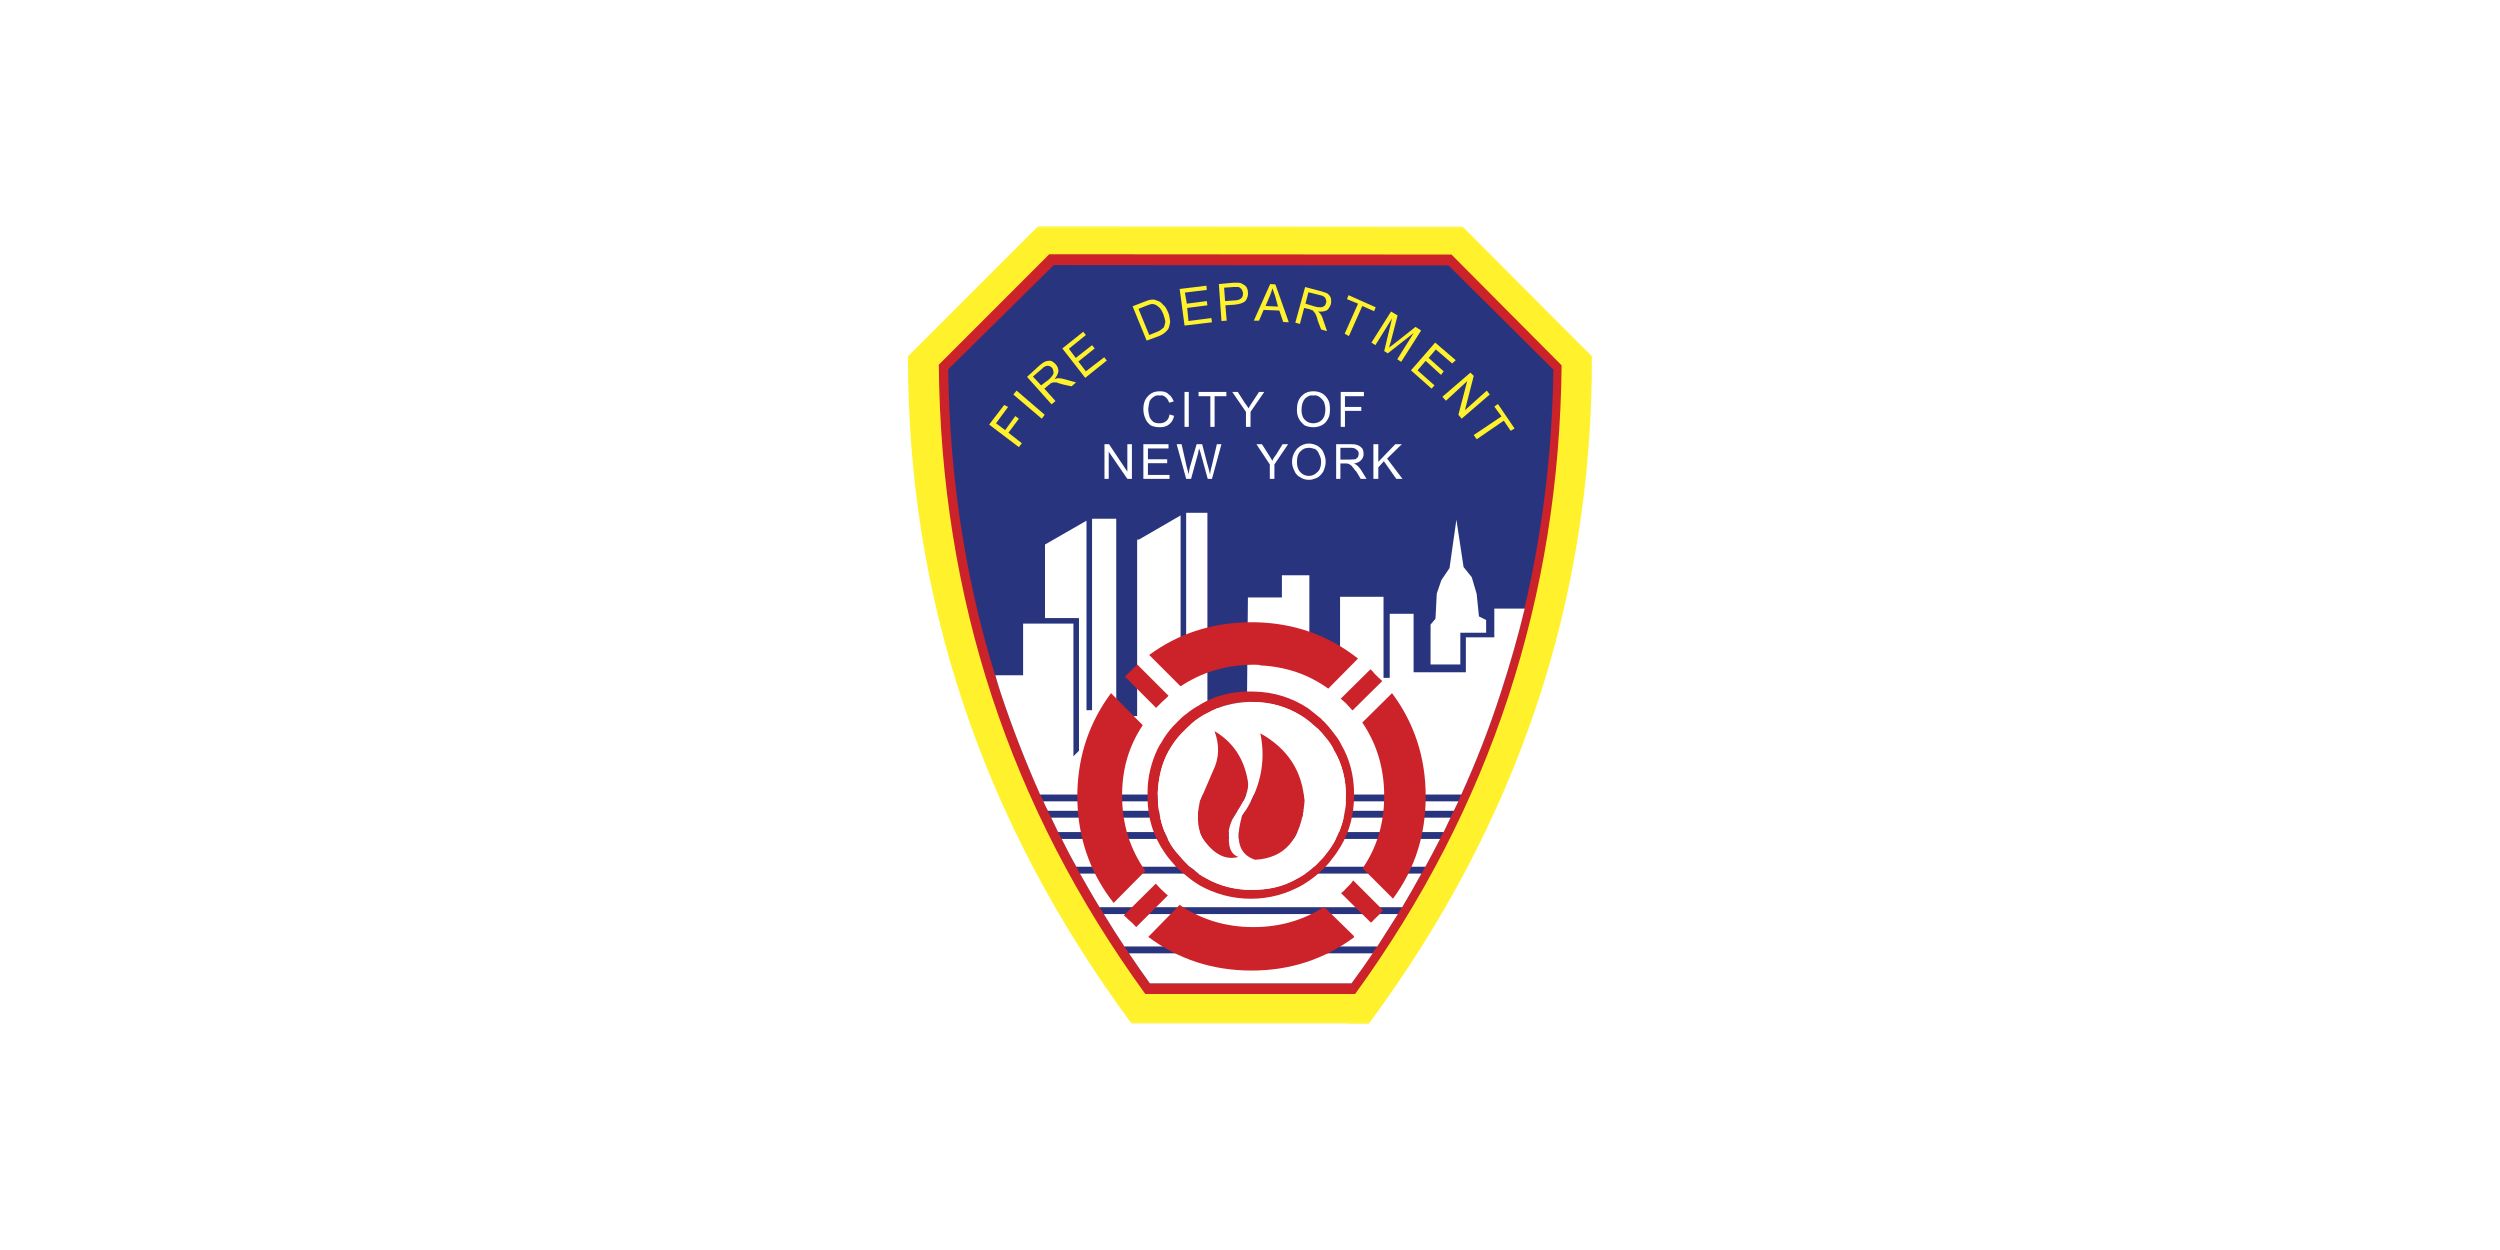 <svg width="180" height="90" viewBox="0 0 180 90" fill="none" xmlns="http://www.w3.org/2000/svg">
<rect x="0" y="0" width="180" height="90" fill="#808080" stroke="none"/>
<g clip-path="url(#clip0_7703_5080)">
<path d="M180 0H0V90H180V0Z" fill="white"/>
<mask id="mask0_7703_5080" style="mask-type:luminance" maskUnits="userSpaceOnUse" x="61" y="16" width="58" height="58">
<path d="M119 16H61V74H119V16Z" fill="white"/>
</mask>
<g mask="url(#mask0_7703_5080)">
<path d="M119 16H61V74H119V16Z" fill="white"/>
<path fill-rule="evenodd" clip-rule="evenodd" d="M74.739 16.289L65.375 25.653C65.352 43.109 70.716 59.131 81.467 73.694H97.018V73.718H98.548C109.323 59.155 114.663 43.133 114.617 25.653L105.299 16.313C95.112 16.313 84.949 16.289 74.739 16.289Z" fill="#FFF22D"/>
<path fill-rule="evenodd" clip-rule="evenodd" d="M104.507 18.328L112.436 26.304C112.271 43.031 107.33 58.112 97.567 71.569H82.463C72.699 58.112 67.735 43.031 67.594 26.257L75.546 18.305C85.239 18.305 94.861 18.328 104.507 18.328Z" fill="#CC2229"/>
<path fill-rule="evenodd" clip-rule="evenodd" d="M72.061 49.929C74.484 57.27 78.061 64.234 82.789 70.798H97.305C102.058 64.234 105.633 57.27 108.033 49.929C110.457 42.566 111.727 34.778 111.845 26.614L104.292 19.11L75.873 19.086L68.273 26.591C68.368 34.778 69.638 42.542 72.061 49.929Z" fill="#28357E"/>
<path fill-rule="evenodd" clip-rule="evenodd" d="M86.933 36.924H85.404V45.958H85.309L85.003 46.24V37.112L81.992 38.853H81.874V51.557H80.369V37.347H78.651L78.628 37.371V51.134H78.228V37.489L75.24 39.206V44.499H77.687V54.051L77.287 54.451V44.899H73.664V48.617H71.664C71.782 49.064 71.923 49.487 72.064 49.934C72.886 52.402 73.829 54.828 74.887 57.204H105.213C106.292 54.836 107.235 52.409 108.036 49.934C108.695 47.911 109.283 45.887 109.778 43.817H107.59V45.887H105.542V48.404H101.779V44.194H100.061V48.805H99.614V42.97H96.484V47.323H94.273V41.417H92.297V43.017H89.85L89.779 50.969H86.933L86.933 36.924ZM75.123 57.698C75.217 57.933 75.334 58.145 75.452 58.38H104.672C104.789 58.145 104.883 57.933 105.001 57.698H75.123ZM75.687 58.874C75.852 59.227 76.017 59.556 76.181 59.909H103.943C104.107 59.556 104.272 59.227 104.437 58.874H75.687ZM76.44 60.403C76.769 61.062 77.122 61.745 77.499 62.403H102.625C102.978 61.744 103.355 61.062 103.684 60.403H76.44ZM77.757 62.897C78.228 63.721 78.675 64.521 79.169 65.32H100.955C101.425 64.521 101.895 63.721 102.343 62.897H77.757ZM79.475 65.814C79.952 66.602 80.446 67.378 80.957 68.144H99.167L100.648 65.814H79.475ZM81.287 68.638C81.781 69.367 82.275 70.096 82.792 70.802H97.308C97.831 70.09 98.341 69.369 98.837 68.638H81.287ZM106.484 44.382L106.319 42.758L105.966 41.559L105.378 40.829L104.86 37.418L104.366 40.9L103.778 41.77L103.448 42.735L103.355 44.546L103.001 44.97V47.84H105.143V45.558H107.001V44.641L106.484 44.382ZM98.014 29.301H96.837V28.525H98.202V28.219H96.532V30.736H96.838V29.584H98.015L98.014 29.301ZM82.322 31.983V34.477H84.204V34.195H82.651V33.348H84.039V33.065H82.651V32.289H84.133V31.983H82.322ZM81.498 31.983H81.169V33.959L79.851 31.983H79.522V34.477H79.828V32.524L81.169 34.477H81.498V31.983ZM85.592 28.219H85.286V30.736H85.592V28.219ZM84.18 28.995L84.51 28.901C84.415 28.689 84.322 28.501 84.133 28.384C83.992 28.219 83.757 28.172 83.522 28.172C83.263 28.172 83.075 28.219 82.91 28.313C82.721 28.427 82.567 28.59 82.463 28.784C82.369 28.972 82.322 29.184 82.322 29.466C82.322 29.678 82.369 29.936 82.463 30.125C82.533 30.336 82.675 30.477 82.839 30.619C83.028 30.713 83.239 30.76 83.522 30.76C83.757 30.76 83.992 30.713 84.18 30.548C84.345 30.43 84.486 30.219 84.533 29.936L84.204 29.842C84.18 30.054 84.086 30.242 83.945 30.336C83.827 30.43 83.663 30.477 83.498 30.477C83.333 30.477 83.169 30.454 83.051 30.383C82.932 30.288 82.836 30.167 82.769 30.03C82.722 29.842 82.675 29.654 82.675 29.466C82.675 29.301 82.722 29.16 82.745 28.995C82.769 28.807 82.91 28.689 83.028 28.595C83.145 28.501 83.31 28.431 83.522 28.478C83.663 28.431 83.827 28.501 83.921 28.595C84.039 28.689 84.11 28.807 84.18 28.995ZM100.931 31.983H100.46L99.238 33.254V31.983H98.885V34.477H99.238V33.654L99.637 33.207L100.532 34.477H100.978L99.872 33.018L100.931 31.983ZM87.945 31.983H87.615L87.239 33.583C87.168 33.795 87.145 33.983 87.121 34.148C87.051 33.865 86.98 33.559 86.886 33.254L86.556 31.983H86.156L85.662 33.678C85.662 33.748 85.615 33.866 85.568 34.148C85.546 33.98 85.506 33.814 85.451 33.654L85.074 31.983H84.721L85.404 34.477H85.757L86.274 32.595C86.274 32.501 86.298 32.407 86.345 32.289C86.345 32.312 86.368 32.407 86.439 32.595L86.956 34.477H87.262L87.945 31.983ZM86.298 28.525H87.145V30.736H87.451V28.525H88.297V28.219H86.298V28.525ZM91.027 28.219H90.65L90.156 28.972C90.062 29.113 89.968 29.254 89.898 29.395C89.803 29.254 89.709 29.113 89.615 28.995L89.121 28.219H88.721L89.709 29.654V30.736H90.038V29.654L91.027 28.219ZM98.179 32.689C98.179 32.571 98.155 32.407 98.085 32.289C97.991 32.195 97.897 32.101 97.802 32.077C97.685 32.007 97.52 31.983 97.285 31.983L97.308 32.242C97.497 32.242 97.614 32.312 97.708 32.407C97.802 32.477 97.826 32.571 97.826 32.689C97.826 32.76 97.802 32.807 97.779 32.901C97.708 32.971 97.661 33.018 97.591 33.065C97.497 33.065 97.379 33.089 97.214 33.089H96.508V32.242H97.308L97.285 31.983H96.203V34.477H96.508V33.371H96.909C96.98 33.371 97.026 33.371 97.097 33.395C97.121 33.395 97.191 33.442 97.238 33.489C97.286 33.489 97.333 33.559 97.403 33.654C97.474 33.701 97.52 33.842 97.662 33.959L97.968 34.477H98.391L97.968 33.795C97.874 33.677 97.78 33.559 97.686 33.489C97.615 33.442 97.568 33.395 97.474 33.371C97.709 33.348 97.897 33.254 98.016 33.112C98.108 33.018 98.179 32.877 98.179 32.689ZM92.744 31.983H92.344L91.897 32.713C91.756 32.901 91.661 33.018 91.615 33.183C91.521 33.018 91.427 32.877 91.356 32.76L90.862 31.983H90.462L91.427 33.442V34.477H91.756V33.442L92.744 31.983ZM94.861 32.101C94.673 32.007 94.485 31.936 94.249 31.936C93.896 31.936 93.591 32.101 93.379 32.312C93.168 32.571 93.026 32.877 93.026 33.277C93.026 33.489 93.097 33.701 93.191 33.889C93.285 34.124 93.426 34.265 93.615 34.359C93.779 34.477 93.991 34.548 94.249 34.548V34.265C93.991 34.265 93.779 34.171 93.615 33.983C93.473 33.842 93.379 33.583 93.379 33.277C93.379 32.901 93.473 32.618 93.662 32.477C93.803 32.312 94.014 32.242 94.249 32.242C94.391 32.242 94.556 32.289 94.697 32.336C94.838 32.43 94.932 32.571 94.979 32.713C95.073 32.877 95.12 33.065 95.12 33.254C95.12 33.583 95.026 33.842 94.861 33.983C94.673 34.171 94.485 34.265 94.249 34.265V34.548C94.461 34.548 94.65 34.477 94.861 34.383C95.05 34.265 95.167 34.124 95.285 33.936C95.379 33.7 95.449 33.489 95.449 33.253C95.449 32.995 95.379 32.783 95.285 32.571C95.214 32.383 95.05 32.218 94.861 32.101ZM95.638 28.807C95.52 28.595 95.379 28.431 95.214 28.337C95.026 28.219 94.79 28.172 94.579 28.172C94.203 28.172 93.92 28.29 93.709 28.525C93.473 28.76 93.379 29.089 93.379 29.489C93.379 29.701 93.403 29.936 93.521 30.148C93.615 30.336 93.756 30.477 93.92 30.619C94.109 30.713 94.344 30.76 94.579 30.76L94.556 30.477C94.297 30.477 94.109 30.383 93.968 30.242C93.779 30.078 93.709 29.795 93.709 29.536C93.709 29.16 93.803 28.878 93.968 28.689C94.156 28.525 94.344 28.431 94.579 28.478C94.744 28.431 94.886 28.501 95.026 28.595C95.144 28.689 95.238 28.784 95.332 28.948C95.38 29.089 95.427 29.278 95.427 29.466C95.427 29.795 95.356 30.054 95.168 30.242C95.026 30.383 94.791 30.477 94.556 30.477L94.579 30.76C94.767 30.76 94.979 30.713 95.168 30.619C95.356 30.524 95.52 30.36 95.615 30.148C95.732 29.96 95.756 29.748 95.756 29.466C95.756 29.207 95.732 28.995 95.638 28.807Z" fill="white"/>
<path fill-rule="evenodd" clip-rule="evenodd" d="M108.108 29.982L106.109 31.323L106.321 31.629L108.273 30.288L108.767 31.017L109.05 30.852L107.85 29.088L107.591 29.276L108.108 29.982ZM71.219 30.57L73.36 32.193L73.571 31.911L72.607 31.158L73.36 30.146L73.101 29.958L72.372 30.97L71.713 30.476L72.583 29.299L72.301 29.158L71.219 30.57ZM75.218 29.864L73.195 28.123L72.96 28.405L75.007 30.146L75.218 29.864ZM75.265 26.029C75.148 26.076 75.007 26.17 74.818 26.335L75.03 26.547C75.148 26.406 75.312 26.335 75.43 26.335C75.548 26.335 75.689 26.406 75.736 26.476C75.806 26.547 75.83 26.617 75.83 26.712C75.877 26.806 75.877 26.853 75.806 26.994C75.783 27.041 75.689 27.159 75.548 27.3L74.96 27.747L74.371 27.111L75.03 26.547L74.818 26.335L73.948 27.135L75.712 29.111L75.995 28.876L75.195 27.982L75.501 27.723C75.595 27.676 75.618 27.605 75.642 27.605C75.712 27.582 75.783 27.535 75.806 27.535H76.089C76.183 27.605 76.324 27.605 76.512 27.676L77.147 27.817L77.477 27.535L76.63 27.3C76.486 27.253 76.335 27.23 76.183 27.229C76.112 27.229 76.042 27.253 75.924 27.3C76.112 27.064 76.183 26.9 76.207 26.712C76.207 26.547 76.136 26.359 76.018 26.241C75.924 26.124 75.806 26.053 75.689 25.983C75.524 25.959 75.407 25.982 75.265 26.029ZM78.183 24.124L77.994 23.888L76.489 25.088L78.136 27.206L79.689 25.959L79.501 25.723L78.183 26.735L77.642 26.029L78.818 25.088L78.63 24.853L77.454 25.77L76.96 25.112L78.183 24.124ZM83.735 21.936C83.617 21.771 83.453 21.677 83.264 21.63C83.147 21.559 83.029 21.559 82.865 21.583C82.747 21.583 82.582 21.653 82.394 21.724L82.488 22.03C82.723 21.936 82.865 21.889 82.959 21.889C83.076 21.889 83.241 21.936 83.359 22.053C83.523 22.147 83.641 22.336 83.759 22.618C83.829 22.806 83.853 22.947 83.9 23.112C83.9 23.253 83.853 23.394 83.829 23.488C83.806 23.582 83.735 23.63 83.641 23.7C83.547 23.771 83.453 23.841 83.265 23.912L82.747 24.123L81.971 22.241L82.488 22.03L82.394 21.724L81.547 22.053L82.559 24.523L83.453 24.194C83.618 24.123 83.712 24.076 83.829 23.982C83.924 23.912 84.018 23.817 84.088 23.723C84.135 23.676 84.182 23.535 84.206 23.418C84.229 23.3 84.276 23.182 84.229 22.994C84.206 22.829 84.182 22.641 84.088 22.453C83.994 22.241 83.9 22.053 83.735 21.936ZM87.264 23.206L87.217 22.9L85.57 23.112L85.476 22.171L86.935 21.983L86.888 21.677L85.452 21.865L85.311 21.065L86.888 20.877L86.864 20.571L84.935 20.806L85.288 23.441L87.264 23.206ZM89.17 20.359H88.77L87.758 20.453L87.946 23.112L88.323 23.088L88.228 21.983L88.205 21.677L88.135 20.712L88.817 20.665H89.17C89.264 20.689 89.311 20.759 89.381 20.806C89.428 20.877 89.475 20.971 89.499 21.089C89.499 21.253 89.475 21.371 89.381 21.465C89.287 21.559 89.123 21.63 88.887 21.63L88.205 21.677L88.228 21.983L88.911 21.936C89.287 21.889 89.522 21.818 89.687 21.653C89.805 21.465 89.876 21.277 89.852 21.065C89.852 20.901 89.805 20.783 89.758 20.689C89.687 20.595 89.593 20.5 89.499 20.477C89.428 20.406 89.287 20.359 89.17 20.359ZM91.828 20.477L91.452 20.453L90.275 23.088H90.651L90.981 22.312L91.122 22.03L91.452 21.253C91.522 21.089 91.569 20.901 91.617 20.759C91.663 20.877 91.71 21.065 91.805 21.3L92.016 22.077L91.122 22.03L90.981 22.312L92.11 22.359L92.392 23.183L92.793 23.206L91.828 20.477ZM95.616 21.159C95.522 21.089 95.334 21.042 95.122 20.971L95.051 21.253C95.24 21.277 95.357 21.371 95.428 21.465C95.474 21.583 95.522 21.677 95.474 21.818C95.451 21.889 95.428 21.959 95.357 22.03C95.263 22.077 95.216 22.124 95.122 22.124C94.98 22.124 94.863 22.124 94.698 22.077L93.993 21.865L94.204 21.042L95.051 21.253L95.122 20.971L93.969 20.665L93.263 23.229L93.593 23.323L93.898 22.171L94.299 22.265C94.393 22.312 94.463 22.335 94.487 22.335C94.537 22.362 94.578 22.403 94.604 22.453C94.675 22.523 94.699 22.57 94.746 22.665C94.793 22.759 94.84 22.923 94.887 23.112L95.122 23.723L95.546 23.841L95.264 23.018C95.217 22.853 95.17 22.735 95.076 22.618C95.052 22.547 94.981 22.5 94.888 22.429C95.17 22.453 95.358 22.429 95.546 22.335C95.664 22.241 95.758 22.076 95.828 21.888C95.852 21.771 95.852 21.63 95.828 21.488C95.804 21.371 95.71 21.253 95.616 21.159ZM97.78 21.865L96.816 24.029L97.122 24.194L98.086 22.03L98.933 22.406L99.051 22.124L97.098 21.253L96.981 21.536L97.78 21.865ZM102.321 23.794L101.921 23.535L100.368 24.759C100.227 24.877 100.062 24.971 100.015 25.041C100.039 24.947 100.062 24.806 100.132 24.618L100.627 22.712L100.156 22.43L98.745 24.665L99.027 24.853L100.227 22.924L99.662 25.276L99.921 25.441L101.78 23.983L100.604 25.865L100.885 26.053L102.321 23.794ZM103.074 27.982L103.285 27.747L102.062 26.665L102.65 25.982L103.756 26.994L103.944 26.735L102.862 25.77L103.38 25.159L104.556 26.17L104.814 25.935L103.333 24.665L101.591 26.665L103.074 27.982ZM105.474 29.535L106.109 27.064L105.873 26.829L103.85 28.57L104.109 28.852L105.639 27.441L105.003 29.864L105.238 30.146L107.261 28.405L107.05 28.123L105.474 29.535Z" fill="#FFF22D"/>
<path fill-rule="evenodd" clip-rule="evenodd" d="M90.106 44.805H89.777C87.142 44.875 84.789 45.652 82.742 47.157L85.001 49.416C86.483 48.428 88.153 47.91 90.036 47.863H90.435C90.53 47.863 90.647 47.863 90.765 47.91C92.576 48.004 94.2 48.545 95.635 49.581L97.776 47.416C95.659 45.746 93.211 44.875 90.459 44.805H90.106ZM90.248 49.792H89.777C88.671 49.816 87.636 50.074 86.742 50.545C86.577 50.639 86.46 50.686 86.342 50.78C86.007 50.959 85.692 51.172 85.401 51.416C85.189 51.557 85.001 51.745 84.789 51.956C84.695 52.05 84.601 52.168 84.507 52.239C84.13 52.639 83.825 53.086 83.589 53.51C83.495 53.627 83.424 53.791 83.354 53.91C82.907 54.851 82.625 55.909 82.625 57.015V57.438C82.625 58.897 83.049 60.215 83.825 61.344C84.037 61.673 84.295 61.979 84.578 62.285C84.625 62.379 84.719 62.45 84.79 62.52C85.004 62.714 85.224 62.903 85.448 63.085C85.737 63.328 86.044 63.548 86.366 63.744C87.471 64.356 88.695 64.709 90.059 64.709C91.424 64.709 92.647 64.356 93.776 63.721C94.2 63.462 94.647 63.156 95.047 62.779C95.141 62.685 95.235 62.591 95.329 62.521L94.929 62.097C94.835 62.215 94.741 62.285 94.647 62.379C94.254 62.748 93.811 63.057 93.33 63.297C92.388 63.838 91.329 64.073 90.106 64.073C88.906 64.073 87.824 63.791 86.859 63.25C86.53 63.085 86.201 62.873 85.942 62.615C85.707 62.474 85.542 62.285 85.354 62.097C85.26 62.003 85.166 61.909 85.071 61.791C84.789 61.485 84.53 61.18 84.319 60.85C83.707 59.838 83.401 58.686 83.354 57.439V57.133C83.401 56.027 83.636 54.992 84.13 54.098C84.388 53.628 84.704 53.193 85.071 52.804C85.166 52.71 85.26 52.639 85.354 52.522C85.566 52.334 85.754 52.122 85.965 51.957C86.271 51.721 86.577 51.51 86.93 51.345C87.801 50.851 88.789 50.592 89.871 50.545H90.106C91.448 50.545 92.624 50.875 93.683 51.533C93.988 51.721 94.294 51.957 94.6 52.239C94.694 52.333 94.835 52.427 94.929 52.521C95.117 52.71 95.282 52.898 95.447 53.11C95.706 53.416 95.918 53.721 96.059 54.051C96.624 54.992 96.906 56.121 96.906 57.321C96.906 58.498 96.647 59.556 96.106 60.544C95.927 60.879 95.714 61.194 95.471 61.485C95.329 61.697 95.141 61.886 94.929 62.097L95.329 62.521C95.541 62.285 95.73 62.097 95.871 61.885C96.13 61.579 96.341 61.25 96.53 60.944C97.188 59.838 97.495 58.592 97.495 57.227C97.495 55.862 97.188 54.662 96.553 53.581C96.388 53.227 96.153 52.945 95.918 52.639C95.73 52.404 95.542 52.169 95.33 51.957C95.248 51.898 95.177 51.827 95.118 51.745C94.788 51.463 94.483 51.251 94.177 50.992C93.023 50.239 91.729 49.816 90.248 49.792Z" fill="#CC2229"/>
<path fill-rule="evenodd" clip-rule="evenodd" d="M83.359 57.126V57.432C83.407 58.679 83.712 59.832 84.324 60.843C84.536 61.173 84.794 61.478 85.077 61.785C85.171 61.902 85.265 61.996 85.359 62.09C85.547 62.279 85.712 62.467 85.947 62.608C86.206 62.867 86.535 63.078 86.865 63.243C87.829 63.784 88.912 64.067 90.112 64.067C91.335 64.067 92.394 63.831 93.335 63.29C93.816 63.05 94.26 62.741 94.652 62.373C94.747 62.279 94.84 62.208 94.934 62.09C95.146 61.879 95.334 61.69 95.475 61.479C95.719 61.188 95.932 60.872 96.111 60.538C96.652 59.55 96.91 58.491 96.91 57.314C96.91 56.114 96.628 54.985 96.063 54.044C95.922 53.715 95.71 53.409 95.451 53.103C95.291 52.896 95.119 52.7 94.934 52.515C94.84 52.421 94.699 52.327 94.605 52.233C94.299 51.95 93.993 51.715 93.687 51.527C92.629 50.868 91.452 50.539 90.111 50.539H89.876C88.793 50.586 87.805 50.845 86.935 51.339L87.452 52.633C88.77 53.409 89.57 54.586 89.852 56.209C89.97 56.797 89.687 57.526 89.029 58.491L89.429 58.749C90.746 56.844 91.169 54.868 90.746 52.797C92.722 53.903 93.805 55.55 93.922 57.761C93.687 60.42 92.511 61.784 90.37 61.902C89.217 61.526 88.911 60.49 89.429 58.749L89.029 58.491C88.582 59.173 88.394 59.808 88.488 60.42C88.488 61.102 88.7 61.526 89.17 61.69C88.323 61.926 87.523 61.573 86.747 60.561C86.253 59.879 86.135 58.938 86.394 57.714L87.335 55.526C87.805 54.585 87.829 53.621 87.452 52.633L86.935 51.339C86.582 51.504 86.276 51.715 85.971 51.95C85.759 52.115 85.57 52.327 85.359 52.515C85.265 52.633 85.171 52.703 85.076 52.797C84.709 53.187 84.393 53.622 84.135 54.092C83.642 54.985 83.406 56.02 83.359 57.126Z" fill="white"/>
<path fill-rule="evenodd" clip-rule="evenodd" d="M87.325 55.534L86.383 57.722C86.125 58.946 86.242 59.886 86.736 60.569C87.513 61.581 88.313 61.933 89.16 61.698C88.689 61.533 88.477 61.11 88.477 60.428C88.383 59.816 88.572 59.181 89.019 58.498C89.677 57.534 89.96 56.804 89.842 56.216C89.56 54.593 88.76 53.417 87.442 52.641C87.819 53.629 87.795 54.593 87.325 55.534Z" fill="#CC2229"/>
<path fill-rule="evenodd" clip-rule="evenodd" d="M90.746 52.8C91.169 54.87 90.746 56.847 89.428 58.752C88.91 60.493 89.216 61.528 90.369 61.904C92.51 61.787 93.686 60.423 93.921 57.764C93.804 55.553 92.722 53.906 90.746 52.8ZM84.134 50.094L81.899 47.859H81.876C81.664 48.048 81.452 48.283 81.217 48.494C81.17 48.542 81.076 48.636 81.005 48.73L83.24 50.965L83.358 50.847L83.664 50.541C83.828 50.377 83.993 50.259 84.134 50.094ZM77.57 57.011V57.67C77.57 57.858 77.594 58 77.594 58.188C77.759 60.752 78.629 63.034 80.182 65.01L82.464 62.705C81.358 61.128 80.793 59.34 80.793 57.317V57.106C80.817 55.271 81.311 53.671 82.276 52.212L79.994 49.906C78.441 52 77.641 54.353 77.57 57.011ZM99.521 49.036C99.333 48.871 99.145 48.683 98.956 48.495C98.862 48.353 98.768 48.283 98.674 48.189L96.532 50.306C96.65 50.4 96.792 50.541 96.909 50.636C97.074 50.823 97.215 50.965 97.379 51.153L99.521 49.036ZM98.086 52.023C99.145 53.576 99.662 55.341 99.662 57.317C99.662 59.27 99.145 61.011 98.109 62.516L100.297 64.704C101.873 62.563 102.65 60.117 102.65 57.34C102.65 54.541 101.826 52.047 100.226 49.906L98.086 52.023ZM96.909 63.975C96.792 64.116 96.698 64.21 96.556 64.305L98.698 66.422C98.791 66.374 98.886 66.28 98.956 66.186C99.168 65.998 99.38 65.786 99.568 65.527L97.427 63.386C97.286 63.622 97.097 63.787 96.909 63.975ZM97.498 67.481L97.474 67.386L95.333 65.293C93.851 66.257 92.134 66.751 90.251 66.751C88.251 66.751 86.487 66.211 84.934 65.151L82.676 67.457C84.817 69.057 87.31 69.88 90.11 69.88C92.91 69.88 95.356 69.057 97.498 67.481ZM83.546 63.975C83.452 63.858 83.334 63.763 83.217 63.622L80.911 65.904C81.029 65.998 81.123 66.092 81.217 66.186C81.452 66.374 81.641 66.562 81.805 66.751L84.087 64.469C83.899 64.328 83.734 64.139 83.546 63.975Z" fill="#CC2229"/>
</g>
</g>
<defs>
<clipPath id="clip0_7703_5080">
<rect width="180" height="90" fill="white"/>
</clipPath>
</defs>
</svg>
